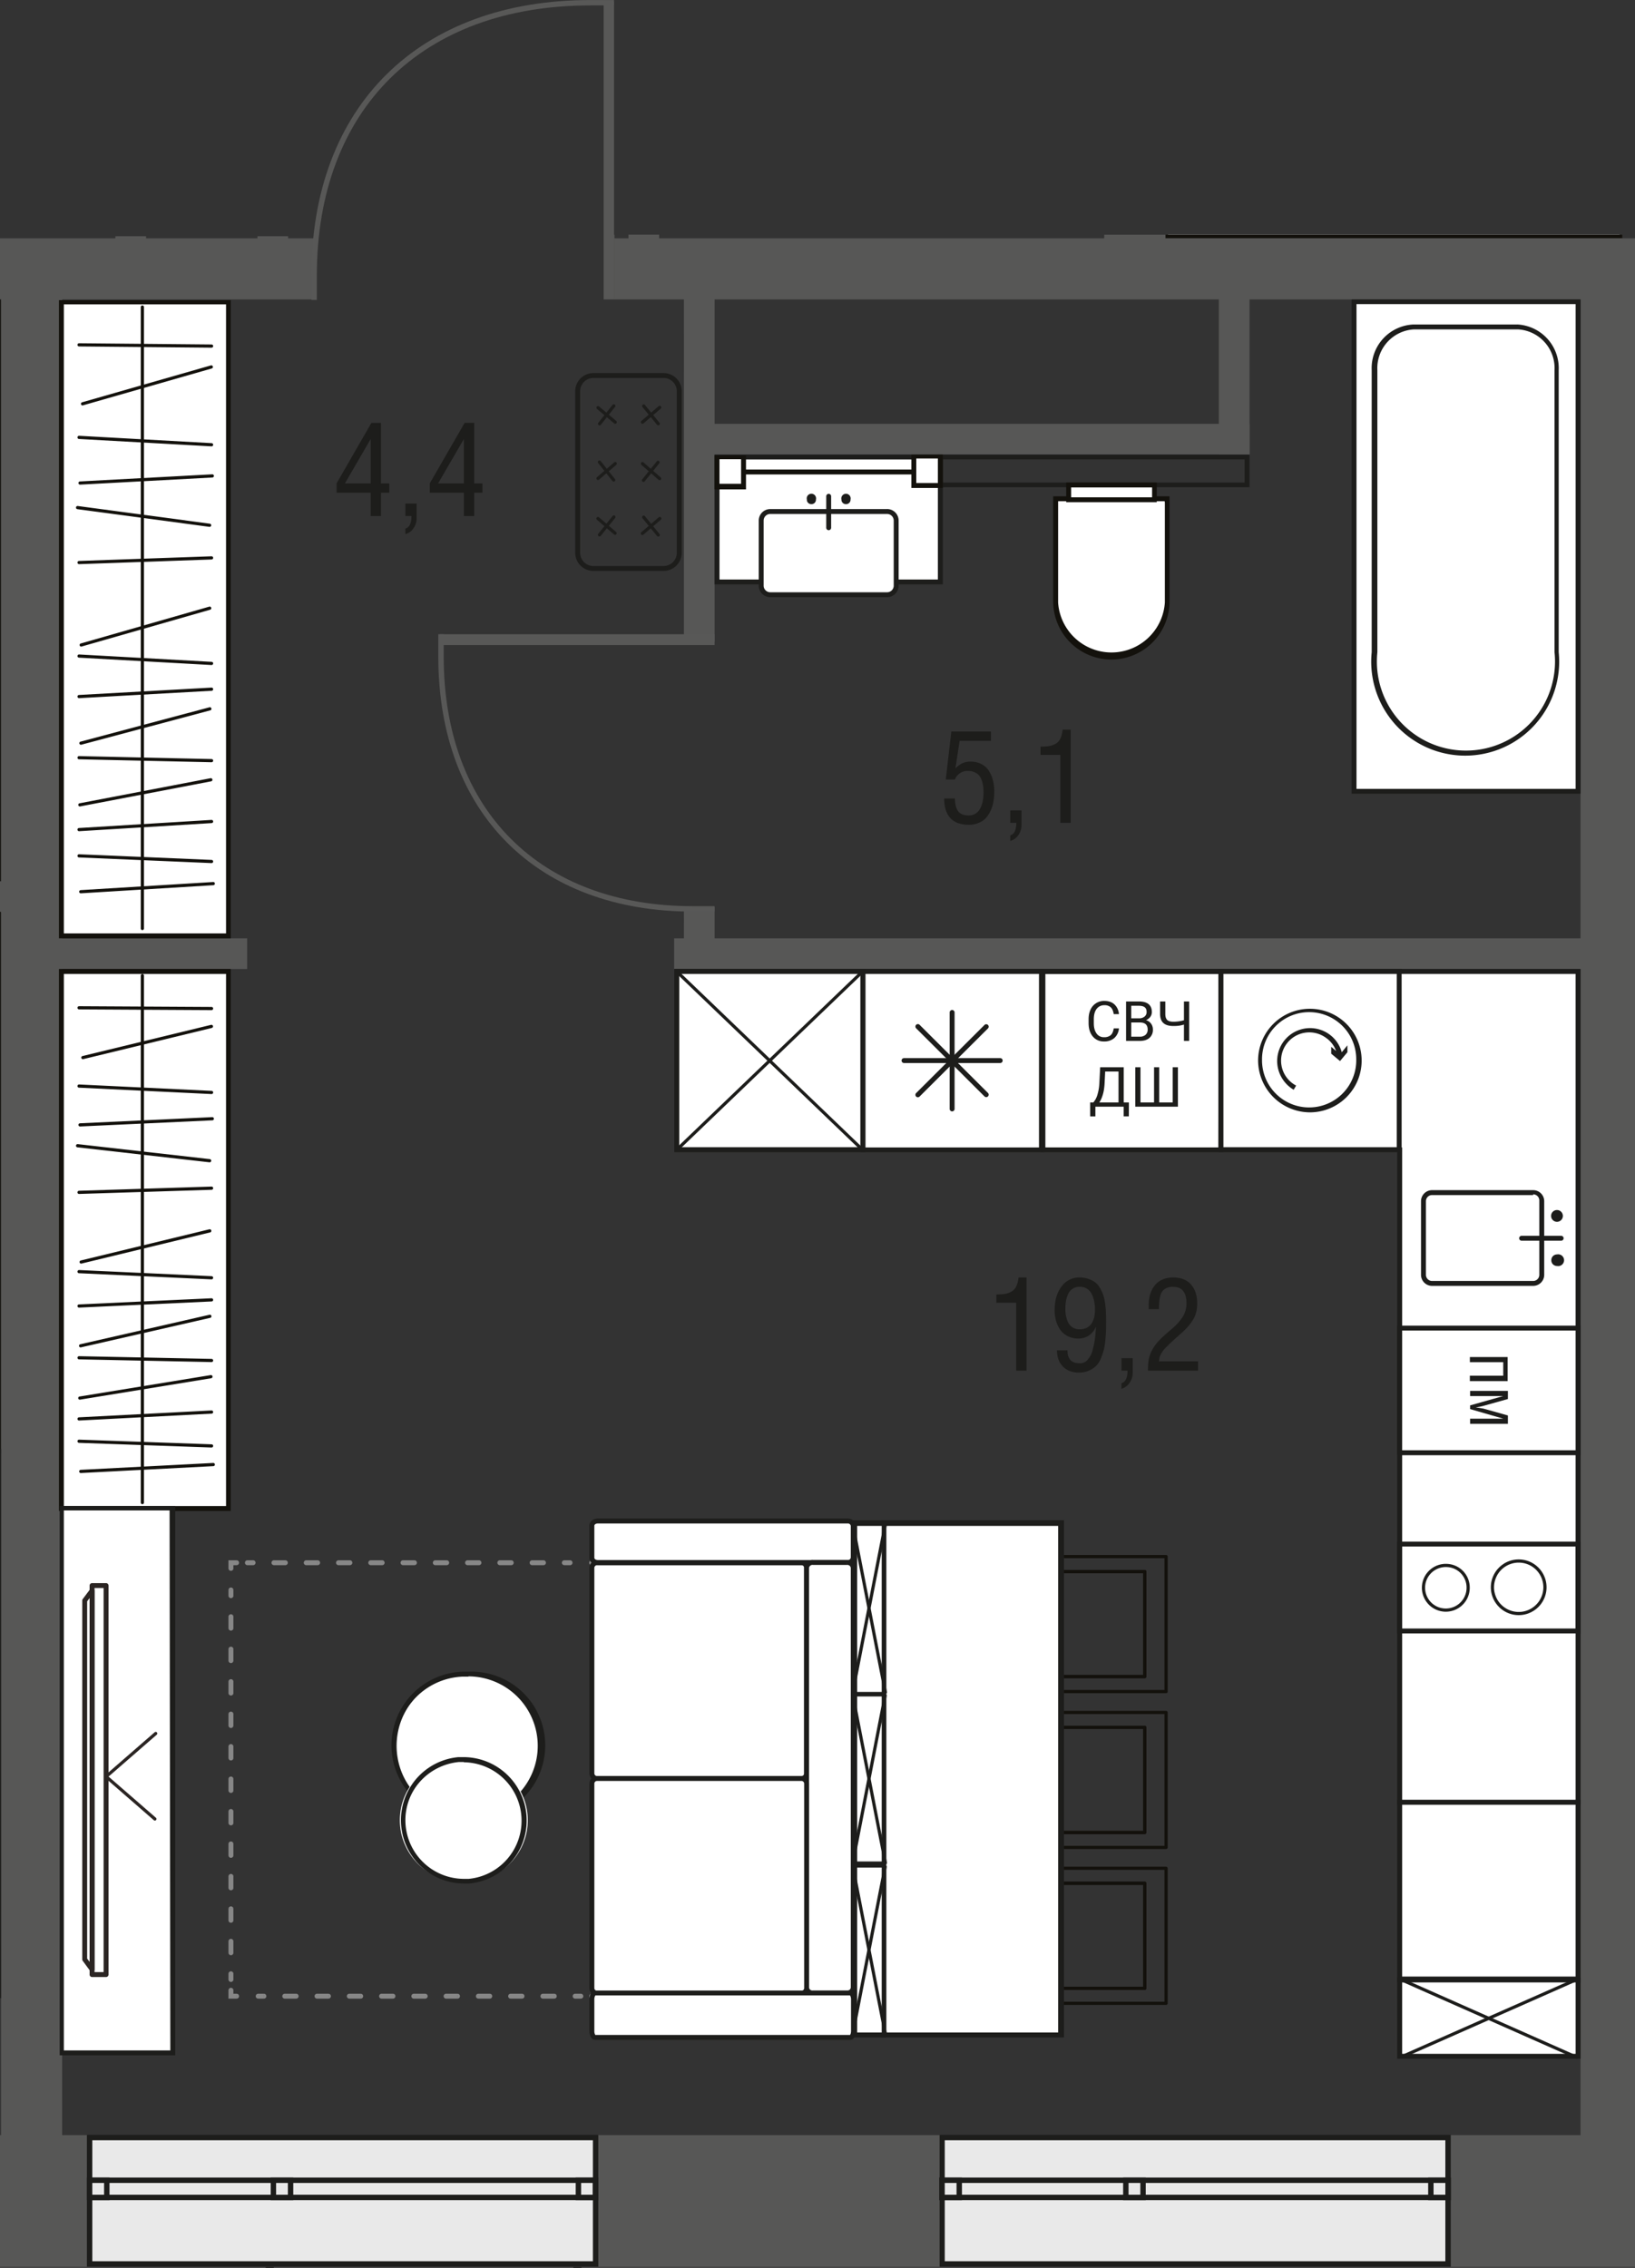 <svg version="1.1" xmlns="http://www.w3.org/2000/svg" xmlns:xlink="http://www.w3.org/1999/xlink" viewBox="200.078 93.53 66.597 92.354"><rect x="200.078" y="93.53" width="66.597" height="92.354" fill="#333333" stroke="none"/><path fill="none" d="M225.088 103.085V93.53h-12.51v9.62h-12.5v82.734h66.597v-82.798z"></path><path fill="none" d="M237.57 104.531v-.05h-8.948v-.108H201.41v78.964h49.01v.002h15.357v-78.808z"></path><clipPath id="a"><path fill="none" d="M225.088 103.085V93.53h-12.51v9.62h-12.5v82.734h66.597v-82.798z"></path></clipPath><g clip-path="url(#a)"><path fill="#1D1D1B" d="M211.23 192.199v-8.906h-.33v8.906h.33zm12.368-.165h-12.534v.33h12.534v-.33zm-.165-8.74v8.905h.33v-8.906h-.33zm-12.369.164h12.534v-.33h-12.534v.33zm0 8.74h-.165v.166h.165v-.165zm12.534 0v.166h.165v-.165h-.165zm0-8.905h.165v-.165h-.165v.165zm-12.534 0v-.165h-.165v.165h.165z"></path><path fill="#575756" d="M6.642 180.475h300.172v5.367H6.642z"></path><path fill="#575756" d="M200.12 104.395h2.489v78.768h-2.489zm64.336 0h2.489v78.768h-2.489z"></path><path fill="#575756" d="M227.536 131.74h38.16v1.25h-38.16zm-26.876 0h9.485v1.25h-9.485zm-9.335-2.318h10.454v1.249h-10.454zm.579-26.187h20.97v2.489h-20.97zm33.193 0h41.838v2.489h-41.838z"></path><path fill="#575756" d="M245.056 92.94h2.49v11.445h-2.49zm-34.491 4.908h1.249v7.057h-1.25zm-5.787 0h1.249v7.057h-1.25z"></path><path fill="#575756" d="M192.494 97.848h19.31v1.25h-19.31zm72.672 16.792h3.018v1.249h-3.018zm-37.23 15.841h1.249v2.049h-1.25zm21.788-25.277h1.25v6.837h-1.25zm-24.047-7.525h1.249v6.836h-1.25zm2.259 6.296h1.249v15.682h-1.25z"></path><path fill="#575756" d="M228.565 110.791h22.408v1.25h-22.408zm-2.888-13.112h21.009v1.249h-21.01z"></path><path fill="#585857" d="M212.764 104.745v1h.22v-1h-.22zm11.364-11.214c-3.486 0-6.33 1.077-8.302 3.024-1.973 1.947-3.062 4.753-3.062 8.19h.22c0-3.39 1.073-6.135 2.996-8.034 1.924-1.898 4.707-2.96 8.148-2.96v-.22zm1 0h-1v.22h1v-.22z"></path><path fill="#585857" d="M224.667 93.6h.44v12.124h-.44zm3.628 37.051h.89v-.22h-.89v.22zm-10.364-10.384c0 3.186 1.007 5.785 2.813 7.587 1.806 1.802 4.4 2.797 7.551 2.797v-.22c-3.105 0-5.638-.979-7.396-2.732-1.757-1.754-2.748-4.293-2.748-7.432h-.22zm0-.91v.91h.22v-.91h-.22z"></path><path fill="#585857" d="M217.99 119.357h11.195v.44H217.99z"></path><path fill="#E9E9E9" d="M203.728 180.585h20.6v5.147h-20.6z"></path><path fill="#1D1D1B" d="M224.447 180.465h-20.829v5.367h20.83v-5.367zm-.22 5.147h-20.389v-4.927h20.39v4.927z"></path><path fill="#E9E9E9" d="M203.718 182.354h20.61v.7h-20.61z"></path><path fill="#1D1D1B" d="M203.618 183.124h20.82v-.92h-20.82v.92zm.22-.7h20.38v.48h-20.38v-.48z"></path><path fill="#E9E9E9" d="M223.628 182.354h.7v.7h-.7z"></path><path fill="#1D1D1B" d="M223.528 183.124h.92v-.92h-.92v.92zm.22-.7h.47v.48h-.47v-.48z"></path><path fill="#E9E9E9" d="M203.728 182.354h.7v.7h-.7z"></path><path fill="#1D1D1B" d="M203.618 183.124h.92v-.92h-.92v.92zm.22-.7h.48v.48h-.48v-.48z"></path><path fill="#E9E9E9" d="M211.214 182.354h.7v.7h-.7z"></path><path fill="#1D1D1B" d="M211.104 183.124h.92v-.92h-.92v.92zm.22-.7h.48v.48h-.48v-.48z"></path><path fill="#E9E9E9" d="M238.45 180.585h20.599v5.147h-20.6z"></path><path fill="#1D1D1B" d="M259.17 180.465h-20.82v5.367h20.82v-5.367zm-.22 5.147h-20.39v-4.927h20.39v4.927z"></path><path fill="#E9E9E9" d="M238.45 182.354h20.609v.7h-20.61z"></path><path fill="#1D1D1B" d="M238.34 183.124h20.83v-.92h-20.83v.92zm.22-.7h20.39v.48h-20.39v-.48z"></path><path fill="#E9E9E9" d="M258.35 182.354h.7v.7h-.7z"></path><path fill="#1D1D1B" d="M258.25 183.124h.92v-.92h-.92v.92zm.22-.7h.48v.48h-.48v-.48z"></path><path fill="#E9E9E9" d="M238.45 182.354h.7v.7h-.7z"></path><path fill="#1D1D1B" d="M238.34 183.124h.92v-.92h-.92v.92zm.22-.7h.48v.48h-.48v-.48z"></path><path fill="#E9E9E9" d="M245.936 182.354h.7v.7h-.7z"></path><path fill="#1D1D1B" d="M245.826 183.124h.92v-.92h-.92v.92zm.22-.7h.48v.48h-.48v-.48z"></path><path fill="#FFF" d="M227.635 133.09v7.266h29.455v26.576h7.266V133.09z"></path><path fill="#1D1D1B" d="M227.546 132.99v7.456h29.444v26.586h7.466V132.99h-36.91zm.2.2h36.51v33.642h-7.066v-26.576h-29.445v-7.066z"></path><path fill="#13110C" d="M193.114 129.412h6.996v-23.688h-6.996v23.688zm.2-23.498h6.606v23.298h-6.606v-23.298zm-.2 46.816h6.996v-22.07h-6.996v22.07zm.2-21.87h6.606v21.67h-6.606v-21.67z"></path><path fill="#1D1D1B" d="M200.12 152.53h-4.707v22.367h4.707V152.53zm-.2 22.168h-4.308v-21.989h4.308v21.989z"></path><path fill="#FFF" d="M249.794 133.09h7.266v7.256h-7.266z"></path><path fill="#1D1D1B" d="M249.704 140.446h7.466v-7.456h-7.466v7.456zm.2-7.256h7.066v7.056h-7.066v-7.056z"></path><path fill="#1D1D1B" d="M255.32 136.718a1.919 1.919 0 1 0-3.837-.02 1.919 1.919 0 0 0 3.838.02m-3.998 0a2.109 2.109 0 1 1 2.109 2.109 2.12 2.12 0 0 1-2.109-2.11z"></path><path fill="#1D1D1B" d="M252.872 137.737a1.15 1.15 0 1 1 1.216-1.945c.19.132.334.32.413.536l-.2-.17v.28l.36.3.3-.36v-.28l-.23.28a1.34 1.34 0 1 0-2.449 1.033c.118.205.287.376.49.496l.1-.17z"></path><path fill="#FFF" d="M202.599 105.824h6.806v25.816h-6.806z"></path><path fill="#13110C" d="M202.479 131.74h6.996v-25.986h-6.996v25.986zm.2-25.816h6.606v25.616h-6.606v-25.616z"></path><path fill="#13110C" d="M205.942 131.34v-25.306h-.13v25.306h.13zm0-25.306a.065.065 0 0 0-.13 0h.13zm-.13 25.306a.065.065 0 0 0 .13 0h-.13z"></path><path fill="#13110C" d="m208.698 128.547-5.397-.23-.005.13 5.397.23.005-.13zm-5.397-.23a.065.065 0 1 0-.005.13l.005-.13zm5.392.36a.065.065 0 0 0 .005-.13l-.005.13zm-.001-1.759-5.398.33.008.13 5.397-.33-.007-.13zm-5.398.33a.065.065 0 1 0 .008.13l-.008-.13zm5.405-.2a.065.065 0 0 0-.007-.13l.007.13zm-.046-1.828-5.327 1.02.024.127 5.328-1.02-.025-.127zm-5.327 1.02a.065.065 0 1 0 .024.127l-.024-.128zm5.352-.892a.065.065 0 1 0-.025-.128l.025.128zm.019-.908-5.397-.12-.003.13 5.397.12.003-.13zm-5.397-.12a.065.065 0 0 0-.003.13l.003-.13zm5.394.25a.065.065 0 0 0 .003-.13l-.003.13zm-.085-2.238-5.257 1.4.033.125 5.257-1.4-.033-.125zm-5.257 1.4a.065.065 0 0 0 .033.125l-.033-.125zm5.29-1.274a.065.065 0 0 0-.033-.126l.033.126zm.05-.928-5.397.3.007.13 5.397-.3-.007-.13zm-5.397.3a.065.065 0 0 0 .007.13l-.007-.13zm5.404-.17a.065.065 0 0 0-.007-.13l.007.13zm.001-1.179-5.398-.3-.007.13 5.397.3.007-.13zm-5.398-.3a.065.065 0 0 0-.007.13l.007-.13zm5.39.43a.065.065 0 1 0 .007-.13l-.007.13zm-.094-2.376-5.238 1.5.036.124 5.237-1.499-.035-.125zm-5.238 1.5a.065.065 0 0 0 .036.124l-.036-.125zm5.273-1.375a.065.065 0 1 0-.035-.125l.035.125zm-.009-3.505-5.377-.72-.017.13 5.377.719.017-.129zm-5.377-.72a.065.065 0 1 0-.017.13l.017-.13zm5.36.849a.065.065 0 1 0 .017-.129l-.017.129zm.086 1.199-5.397.19.005.13 5.397-.19-.005-.13zm-5.397.19a.065.065 0 1 0 .005.13l-.005-.13zm5.402-.06a.065.065 0 0 0-.005-.13l.005.13zm.063 13.134-5.397.33.008.13 5.397-.33-.008-.13zm-5.397.33a.065.065 0 1 0 .008.13l-.008-.13zm5.405-.2a.065.065 0 1 0-.008-.13l.008.13zm-.047-16.732-5.387.29.007.13 5.387-.29-.007-.13zm-5.387.29a.065.065 0 0 0 .007.13l-.007-.13zm5.394-.16a.065.065 0 1 0-.007-.13l.007.13zm-.029-1.399-5.398-.3-.007.13 5.397.3.007-.13zm-5.398-.3a.065.065 0 1 0-.007.13l.007-.13zm5.39.43a.065.065 0 1 0 .007-.13l-.007.13zm-.025-3.296-5.237 1.5.036.124 5.237-1.499-.036-.125zm-5.237 1.5a.065.065 0 1 0 .036.124l-.036-.125zm5.273-1.375a.065.065 0 1 0-.036-.125l.036.125zm-.007-.977-5.397-.05-.001.13 5.397.05.001-.13zm-5.397-.05a.065.065 0 0 0-.001.13v-.13zm5.396.18a.065.065 0 1 0 .001-.13l-.001.13z"></path><path fill="#FFF" d="M202.599 133.09h6.806v21.868h-6.806z"></path><path fill="#13110C" d="M202.479 155.058h6.996V132.99h-6.996v22.068zm.2-21.868h6.606v21.668h-6.606V133.19z"></path><path fill="#13110C" d="M205.942 154.718V133.26h-.13v21.458h.13zm0-21.458a.065.065 0 1 0-.13 0h.13zm-.13 21.458a.065.065 0 0 0 .13 0h-.13z"></path><path fill="#13110C" d="m208.698 152.345-5.397-.19-.005.13 5.397.19.005-.13zm-5.397-.19a.065.065 0 1 0-.005.13l.005-.13zm5.392.32a.065.065 0 1 0 .005-.13l-.005.13zm-.001-1.509-5.397.28.007.13 5.397-.28-.007-.13zm-5.397.28a.065.065 0 1 0 .007.13l-.007-.13zm5.404-.15a.065.065 0 0 0-.007-.13l.007.13zm-.044-1.569-5.327.87.02.127 5.328-.869-.021-.128zm-5.327.87a.065.065 0 1 0 .02.127l-.02-.128zm5.348-.742a.065.065 0 1 0-.021-.128l.02.128zm.021-.789-5.397-.11-.003.13 5.397.11.003-.13zm-5.397-.11a.065.065 0 1 0-.003.13l.003-.13zm5.394.24a.065.065 0 1 0 .003-.13l-.003.13zm-.083-1.927-5.257 1.2.029.126 5.257-1.2-.029-.126zm-5.257 1.2a.065.065 0 1 0 .029.126l-.03-.127zm5.286-1.073a.065.065 0 0 0-.029-.127l.029.127zm.052-.798-5.397.25.006.13 5.397-.25-.006-.13zm-5.397.25a.065.065 0 0 0 .006.13l-.006-.13zm5.403-.12a.065.065 0 0 0-.006-.13l.006.13zm0-1.03-5.397-.25-.006.13 5.397.25.006-.13zm-5.397-.25a.065.065 0 0 0-.006.13l.006-.13zm5.391.38a.065.065 0 1 0 .006-.13l-.006.13zm-.092-2.038-5.237 1.27.03.126 5.238-1.269-.03-.126zm-5.237 1.27a.065.065 0 0 0 .03.126l-.03-.126zm5.268-1.143a.065.065 0 1 0-.03-.126l.03.126zm-.008-2.986-5.377-.61-.015.13 5.377.61.015-.13zm-5.377-.61a.065.065 0 1 0-.015.13l.015-.13zm5.362.74a.065.065 0 1 0 .015-.13l-.015.13zm.085.989-5.397.17.004.13 5.398-.17-.005-.13zm-5.397.17a.065.065 0 0 0 .004.13l-.004-.13zm5.402-.04a.065.065 0 1 0-.005-.13l.005.13zm.064 11.124-5.397.28.007.13 5.397-.28-.007-.13zm-5.397.28a.065.065 0 0 0 .007.13l-.007-.13zm5.404-.15a.065.065 0 0 0-.007-.13l.007.13zm-.047-14.212-5.387.25.006.13 5.387-.25-.006-.13zm-5.387.25a.065.065 0 1 0 .006.13l-.006-.13zm5.393-.12a.065.065 0 0 0-.006-.13l.006.13zm-.029-1.2-5.398-.26-.006.13 5.397.26.007-.13zm-5.398-.26a.065.065 0 1 0-.006.13l.006-.13zm5.391.39a.065.065 0 0 0 .007-.13l-.007.13zm-.022-2.817-5.237 1.27.03.126 5.238-1.27-.031-.126zm-5.237 1.27a.065.065 0 0 0 .03.126l-.03-.126zm5.268-1.144a.065.065 0 1 0-.031-.126l.03.126zm-.005-.857-5.397-.03-.001.13 5.397.03v-.13zm-5.397-.03a.065.065 0 1 0-.001.13v-.13zm5.396.16a.065.065 0 0 0 0-.13v.13z"></path><path fill="#FFF" d="M257.09 166.932h7.266v7.236h-7.266z"></path><path fill="#1D1D1B" d="M256.99 174.258h7.466v-7.436h-7.466v7.436zm.2-7.236h7.066v6.996h-7.066v-6.996z"></path><path fill="#FFF" d="M235.231 133.09h7.267v7.266h-7.267z"></path><path fill="#1D1D1B" d="M235.131 140.446h7.467v-7.456h-7.467v7.456zm.2-7.256h7.067v7.066h-7.067v-7.066z"></path><path fill="#1D1D1B" d="M236.9 136.818h3.918v-.2h-3.917v.2zm3.918 0a.1.1 0 0 0 0-.2v.2zm-3.917-.2a.1.1 0 1 0 0 .2v-.2z"></path><path fill="#1D1D1B" d="M238.76 134.759v3.928h.2v-3.928h-.2zm0 3.928a.1.1 0 0 0 .2 0h-.2zm.2-3.928a.1.1 0 1 0-.2 0h.2z"></path><path fill="#1D1D1B" d="m237.54 138.178 2.78-2.769-.142-.141-2.778 2.768.14.142zm2.78-2.769a.1.1 0 0 0-.142-.141l.141.141zm-2.92 2.627a.1.1 0 1 0 .14.142l-.14-.142z"></path><path fill="#1D1D1B" d="m237.4 135.41 2.778 2.768.141-.142-2.778-2.768-.141.141zm2.778 2.768a.1.1 0 1 0 .141-.142l-.14.142zm-2.637-2.91a.1.1 0 1 0-.141.141l.14-.141z"></path><path fill="#FFF" d="M257.09 147.612h7.266v5.077h-7.266z"></path><path fill="#1D1D1B" d="M256.99 152.789h7.466v-5.277h-7.466v5.277zm.2-5.077h7.066v4.877h-7.066v-4.877z"></path><path fill="#1D1D1B" d="M259.949 148.791v.21h1.359v.55h-1.36v.22h1.54v-.98zm1.549 1.709-1 .28a2.138 2.138 0 0 1-.31.06l.31.05 1 .28v.34h-1.54v-.21h1.35l-1.35-.39v-.15l1.35-.38h-1.35v-.21h1.54v.33zm1.029-8.505h-4.118a.45.45 0 0 0-.45.45v2.998a.45.45 0 0 0 .45.45h4.118a.45.45 0 0 0 .45-.45v-2.998a.45.45 0 0 0-.45-.45zm0 .17a.25.25 0 0 1 .25.25v3.028a.25.25 0 0 1-.25.25h-4.118a.25.25 0 0 1-.25-.25v-2.998a.25.25 0 0 1 .25-.25h4.118v-.03zm.97 1.119a.24.24 0 1 1 0-.48.24.24 0 0 1 0 .48zm0 1.799a.23.23 0 0 1-.23-.24.23.23 0 0 1 .23-.23.24.24 0 1 1 0 .47"></path><path fill="#1D1D1B" d="M263.667 143.854h-1.61v.2h1.61v-.2zm-1.61 0a.1.1 0 1 0 0 .2v-.2zm1.61.2a.1.1 0 0 0 0-.2v.2z"></path><path fill="#FFF" d="M202.599 154.968h4.517v22.158H202.6z"></path><path fill="#1D1D1B" d="M207.216 154.858h-4.707v22.368h4.707v-22.368zm-.2 22.168h-4.337v-21.988h4.307l.03 21.988z"></path><path fill="#2B2523" d="m203.748 158.246-.3.4.16.12.3-.4-.16-.12zm.18 15.482v-15.422h-.2v15.422h.2zm-.48-.35.3.41.16-.119-.3-.41-.16.119zm-.02-14.672v14.613h.2v-14.613h-.2zm.4-.4h.1a.1.1 0 0 0-.18-.06l.08.06zm0 15.422-.08.06a.1.1 0 0 0 .18-.06h-.1zm-.3-.41h-.1a.1.1 0 0 0 .02.06l.08-.06zm0-14.612-.08-.06a.1.1 0 0 0-.02.06h.1z"></path><path fill="#2B2523" d="M203.928 173.938v-15.841h-.2v15.841h.2zm.47-.1h-.57v.2h.57v-.2zm-.1-15.741v15.841h.2v-15.841h-.2zm-.47.1h.57v-.2h-.57v.2zm0 15.741h-.1a.1.1 0 0 0 .1.1v-.1zm.57 0v.1a.1.1 0 0 0 .1-.1h-.1zm0-15.841h.1a.1.1 0 0 0-.1-.1v.1zm-.57 0v-.1a.1.1 0 0 0-.1.1h.1z"></path><path fill="#2B2523" d="m204.365 165.931 1.979 1.72.085-.099-1.979-1.719-.085.098zm1.979 1.72a.065.065 0 1 0 .085-.099l-.085.098zm-1.894-1.818a.065.065 0 0 0-.085.098l.085-.098z"></path><path fill="#2B2523" d="m206.374 164.074-1.99 1.73.086.097 1.99-1.729-.086-.098zm-1.99 1.73a.065.065 0 0 0 .086.097l-.085-.098zm2.075-1.632a.065.065 0 1 0-.085-.098l.085.098z"></path><path fill="#1D1D1B" d="M250.973 112.04H238.28v1.33h12.693v-1.33zm-.2 1.14H238.48v-.94h12.293v.94z"></path><path fill="#FFF" d="M245.356 120.336a2.269 2.269 0 0 1-2.269-2.268v-4.178h4.568v4.048a2.309 2.309 0 0 1-2.269 2.398"></path><path fill="#13110C" d="M247.715 113.74h-4.738v4.278a2.369 2.369 0 1 0 4.738 0v-4.278zm-.19.25v4.078a2.179 2.179 0 0 1-4.348 0v-4.128h4.338l.01.05z"></path><path fill="#FFF" d="M243.607 113.28h3.488v.6h-3.488z"></path><path fill="#13110C" d="M247.195 113.18h-3.688v.8h3.688v-.8zm-.19.6h-3.298v-.4h3.298v.4z"></path><path fill="#FFF" d="M229.285 112.14h9.085v5.088h-9.085z"></path><path fill="#1D1D1B" d="M238.48 112.04h-9.295v5.288h9.295v-5.287zm-.2 5.088h-8.895v-4.887h8.895v4.887z"></path><path fill="#FFF" d="M237.29 112.14h1.08v1.16h-1.08z"></path><path fill="#13110C" d="M238.48 112.04h-1.28v1.36h1.28v-1.36zm-.2 1.16h-.88v-1h.88v1z"></path><path fill="#FFF" d="M229.285 112.17h1.08v1.16h-1.08z"></path><path fill="#13110C" d="M230.464 112.07h-1.28v1.39h1.28v-1.39zm-.2 1.16h-.88v-1h.88v1z"></path><path fill="#FFF" d="M236.21 114.34h-4.757a.37.37 0 0 0-.37.37v2.648c0 .204.166.37.37.37h4.758a.37.37 0 0 0 .37-.37v-2.649a.37.37 0 0 0-.37-.37z"></path><path fill="#1D1D1B" d="M236.211 114.26h-4.758a.47.47 0 0 0-.47.47v2.658a.47.47 0 0 0 .47.46h4.758a.47.47 0 0 0 .47-.46v-2.659a.47.47 0 0 0-.47-.47m0 .2a.27.27 0 0 1 .27.27v2.66a.27.27 0 0 1-.27.259h-4.758a.27.27 0 0 1-.27-.26v-2.659a.27.27 0 0 1 .27-.27h4.758zm-1.859-.589a.18.18 0 0 0 .19.19.18.18 0 0 0 .18-.19.19.19 0 1 0-.37 0m-1.409 0a.18.18 0 0 0 .19.19.18.18 0 0 0 .18-.19.19.19 0 0 0-.268-.215.19.19 0 0 0-.102.215z"></path><path fill="#1D1D1B" d="M233.732 113.74v1.28h.2v-1.28h-.2zm0 1.28a.1.1 0 0 0 .2 0h-.2zm.2-1.28a.1.1 0 1 0-.2 0h.2z"></path><path fill="#13110C" d="M237.19 112.65h-6.756v.2h6.756v-.2zm-6.756 0a.1.1 0 0 0 0 .2v-.2zm6.756.2a.1.1 0 1 0 0-.2v.2z"></path><path fill="#1D1D1B" d="m226.904 110.072-.7.6.085.099.7-.6-.085-.099zm-.7.6a.065.065 0 1 0 .085.099l-.085-.099zm.784-.501a.065.065 0 1 0-.084-.099l.084.099z"></path><path fill="#1D1D1B" d="m226.936 110.74-.59-.72-.1.083.59.72.1-.083zm-.59-.72a.065.065 0 0 0-.1.083l.1-.082zm.49.802a.065.065 0 1 0 .1-.082l-.1.082zm-1.81-.801-.58.73.102.08.58-.729-.102-.08zm-.58.73a.065.065 0 0 0 .102.08l-.102-.08zm.682-.649a.065.065 0 1 0-.102-.08l.102.08z"></path><path fill="#1D1D1B" d="m225.179 110.672-.7-.59-.084.1.7.59.084-.1zm-.7-.59a.065.065 0 1 0-.084.1l.084-.1zm.616.69a.065.065 0 1 0 .084-.1l-.084.1zm1.809 3.828-.7.6.085.098.7-.6-.085-.098zm-.7.6a.065.065 0 1 0 .085.098l-.085-.098zm.784-.502a.065.065 0 1 0-.084-.098l.084.098z"></path><path fill="#1D1D1B" d="m226.936 115.268-.59-.72-.1.083.59.72.1-.083zm-.59-.72a.065.065 0 0 0-.1.083l.1-.083zm.49.802a.065.065 0 1 0 .1-.082l-.1.082zm-1.81-.801-.58.72.102.081.58-.72-.102-.081zm-.58.72a.065.065 0 0 0 .102.081l-.101-.082zm.681-.639a.065.065 0 1 0-.1-.081l.1.081z"></path><path fill="#1D1D1B" d="m225.18 115.2-.7-.6-.085.098.7.6.084-.098zm-.7-.6a.065.065 0 1 0-.085.098l.085-.098zm.615.698a.065.065 0 0 0 .084-.098l-.084.098zm1.894-2.327-.7-.61-.085.099.7.61.085-.099zm-.7-.61a.065.065 0 0 0-.085.099l.085-.098zm.614.708a.065.065 0 0 0 .086-.098l-.086.098z"></path><path fill="#1D1D1B" d="m226.836 112.31-.59.73.1.08.59-.729-.1-.081zm-.59.73a.065.065 0 1 0 .1.08l-.1-.08zm.69-.649a.065.065 0 0 0-.1-.081l.1.081zm-1.808.649-.58-.73-.102.08.58.73.102-.08zm-.58-.73a.065.065 0 1 0-.102.08l.102-.08zm.478.81a.065.065 0 0 0 .102-.08l-.102.08z"></path><path fill="#1D1D1B" d="m225.095 112.361-.7.6.085.099.7-.6-.085-.099zm-.7.6a.065.065 0 1 0 .085.099l-.085-.1zm.784-.501a.065.065 0 1 0-.084-.099l.084.099zm-1.471-2.998a.54.54 0 0 1 .54-.54v-.2a.74.74 0 0 0-.74.74h.2zm0 6.577v-6.577h-.2v6.577h.2zm.54.54a.54.54 0 0 1-.54-.54h-.2c0 .408.33.74.74.74v-.2zm2.858 0h-2.859v.2h2.859v-.2zm.54-.54a.54.54 0 0 1-.54.54v.2a.74.74 0 0 0 .74-.74h-.2zm0-6.577v6.577h.2v-6.577h-.2zm-.54-.54a.54.54 0 0 1 .54.54h.2a.74.74 0 0 0-.74-.74v.2zm-2.859 0h2.859v-.2h-2.859v.2zm25.657 24.068h-7.456v7.456h7.456v-7.456zm-.2 7.266h-7.046v-7.067h7.056l-.01 7.067z"></path><path fill="#1D1D1B" d="M246.532 136.99v1.433h.553v-1.433h.21v1.433h.55v-1.433h.212v1.606h-1.737v-1.606h.212zm-1.677 1.433h.783v-1.258h-.544l-.023.472c-.01.184-.034.342-.074.472-.039.13-.086.235-.142.314zm1.203.567h-.21v-.394h-1.153v.395h-.212l-.001-.568h.131a.84.84 0 0 0 .165-.313c.04-.132.067-.276.077-.433l.035-.687h.96v1.433h.21l-.002.567zm2.458-4.678v1.606h-.213v-.665a1.56 1.56 0 0 1-.211.046 1.722 1.722 0 0 1-.216.012c-.183 0-.32-.04-.408-.119-.09-.08-.135-.201-.137-.365v-.515h.213v.51c0 .111.026.192.076.241.05.05.136.074.256.074.14 0 .282-.02.427-.06v-.765h.213zm-2.36.685h.32a.334.334 0 0 0 .222-.07.232.232 0 0 0 .084-.188c0-.088-.026-.152-.078-.192-.051-.04-.13-.06-.234-.06h-.314v.51zm0 .17v.578h.35a.336.336 0 0 0 .233-.076.27.27 0 0 0 .086-.212c0-.194-.105-.29-.316-.29h-.353zm-.211.75v-1.605h.525c.174 0 .305.036.392.108.088.072.133.179.133.32a.329.329 0 0 1-.064.2.417.417 0 0 1-.175.133c.087.024.155.07.205.139a.394.394 0 0 1 .077.243.43.43 0 0 1-.14.34c-.094.082-.226.123-.396.123h-.557zm-.29-.509a.592.592 0 0 1-.19.394.616.616 0 0 1-.42.138.568.568 0 0 1-.456-.204c-.114-.136-.17-.318-.17-.546v-.154c0-.15.026-.281.079-.394a.597.597 0 0 1 .566-.352c.171 0 .308.048.41.143a.596.596 0 0 1 .18.395h-.212c-.019-.128-.059-.22-.12-.278a.36.36 0 0 0-.258-.086.38.38 0 0 0-.318.15c-.077.1-.115.242-.115.427v.156c0 .174.036.312.11.415a.353.353 0 0 0 .305.155.408.408 0 0 0 .27-.08c.063-.053.105-.146.126-.279h.212z"></path><path fill="#FFF" d="M257.09 174.168h7.266v3.108h-7.266z"></path><path fill="#1D1D1B" d="M256.99 177.366h7.466v-3.308h-7.466v3.308zm.2-3.108h7.067v2.908h-7.067v-2.908z"></path><path fill="#1D1D1B" d="m257.177 177.355 7.126-3.148-.053-.119-7.126 3.149.053.118zm7.126-3.148a.065.065 0 0 0-.053-.119l.053.12zm-7.179 3.03a.065.065 0 0 0 .053.118l-.053-.118z"></path><path fill="#1D1D1B" d="m264.323 177.247-7.156-3.169-.053.12 7.156 3.168.053-.12zm-7.156-3.169a.065.065 0 1 0-.053.12l.053-.12zm7.103 3.288a.065.065 0 0 0 .053-.12l-.053.12z"></path><path fill="#FFF" d="M227.636 133.09h7.586v7.266h-7.586z"></path><path fill="#1D1D1B" d="M227.546 140.446h7.776v-7.456h-7.776v7.456zm.2-7.257h7.376v7.057h-7.376v-7.057z"></path><path fill="#1D1D1B" d="m227.76 140.333 7.427-7.127-.09-.093-7.426 7.126.09.094zm7.427-7.127a.065.065 0 0 0-.09-.093l.09.093zm-7.516 7.033a.065.065 0 0 0 .09.094l-.09-.094z"></path><path fill="#1D1D1B" d="m235.197 140.25-7.447-7.147-.09.094 7.447 7.146.09-.094zm-7.447-7.147a.065.065 0 1 0-.09.094l.09-.094zm7.357 7.24a.065.065 0 0 0 .09-.094l-.09.094z"></path><path fill="#FFF" d="M255.221 105.824h9.126v19.94h-9.126z"></path><path fill="#1D1D1B" d="M255.131 125.854h9.326v-20.13h-9.326v20.13zm.2-19.94h8.926v19.74h-8.926v-19.74z"></path><path fill="#FFF" d="M259.789 124.165a3.918 3.918 0 0 1-3.708-4.088v-11.474a1.69 1.69 0 0 1 1.6-1.76h4.227a1.679 1.679 0 0 1 1.59 1.76v11.474a3.908 3.908 0 0 1-3.709 4.088"></path><path fill="#1D1D1B" d="M261.908 106.744h-4.258a1.779 1.779 0 0 0-1.7 1.859v11.484a3.828 3.828 0 1 0 7.617 0v-11.484a1.78 1.78 0 0 0-1.69-1.86m.03.2a1.58 1.58 0 0 1 1.49 1.66v11.484a3.628 3.628 0 1 1-7.216 0v-11.484a1.58 1.58 0 0 1 1.5-1.66h4.227z"></path><path fill="#FFF" d="M247.655 95.97h18.39v7.166h-18.39z"></path><path fill="#13110C" d="M247.555 103.226h18.6V95.86h-18.6v7.366zm.2-7.167h18.2v6.997h-18.2v-6.997z"></path><path fill="#13110C" d="M247.605 99.612h18.54v.13h-18.54z"></path><path fill="#13110C" d="m263.852 96.717-.17 5.677.13.004.17-5.677-.13-.004zm-.17 5.677a.065.065 0 1 0 .13.004l-.13-.004zm.3-5.673a.065.065 0 0 0-.13-.004l.13.004zm-1.3.001.24 5.677.13-.006-.24-5.677-.13.006zm.24 5.677a.065.065 0 1 0 .13-.006l-.13.006zm-.11-5.683a.065.065 0 0 0-.13.006l.13-.006zm-1.339.051.73 5.597.129-.016-.73-5.597-.129.016zm.73 5.597a.065.065 0 0 0 .129-.016l-.129.016zm-.6-5.613a.065.065 0 1 0-.13.016l.13-.016zm-.69-.033-.09 5.677.13.002.09-5.677-.13-.002zm-.09 5.677a.065.065 0 0 0 .13.002l-.13-.002zm.22-5.675a.065.065 0 1 0-.13-.002l.13.002zm-1.638.08 1 5.538.127-.023-1-5.537-.127.023zm1 5.538a.065.065 0 0 0 .127-.023l-.127.023zm-.872-5.56a.065.065 0 1 0-.128.023l.128-.023zm-.699-.057.21 5.677.13-.004-.21-5.677-.13.004zm.21 5.677a.065.065 0 1 0 .13-.004l-.13.004zm-.08-5.681a.065.065 0 0 0-.13.004l.13-.004zm-.879-.001-.22 5.677.13.005.22-5.677-.13-.005zm-.22 5.677a.065.065 0 1 0 .13.005l-.13-.005zm.35-5.672a.065.065 0 1 0-.13-.005l.13.005zm-1.738.09 1.07 5.517.127-.024-1.07-5.517-.127.024zm1.07 5.517a.065.065 0 1 0 .127-.024l-.128.024zm-.943-5.541a.065.065 0 0 0-.127.024l.127-.024zm-2.547.006-.51 5.657.13.012.51-5.657-.13-.012zm-.51 5.657a.065.065 0 0 0 .13.012l-.13-.012zm.64-5.645a.065.065 0 1 0-.13-.012l.13.012zm.819-.085.14 5.678.13-.004-.14-5.677-.13.004zm.14 5.678a.065.065 0 0 0 .13-.004l-.13.004zm-.01-5.68a.065.065 0 1 0-.13.003l.13-.004zm9.355-.066.23 5.667.13-.005-.23-5.667-.13.005zm.23 5.667a.065.065 0 0 0 .13-.005l-.13.005zm-.1-5.672a.065.065 0 0 0-.13.005l.13-.005zm-11.994.045.21 5.667.13-.005-.21-5.667-.13.005zm.21 5.667a.065.065 0 0 0 .13-.005l-.13.005zm-.08-5.672a.065.065 0 0 0-.13.005l.13-.005zm-1.039.03-.21 5.677.13.004.21-5.677-.13-.004zm-.21 5.677a.065.065 0 0 0 .13.004l-.13-.004zm.34-5.673a.065.065 0 0 0-.13-.004l.13.004zm-2.398.021 1.07 5.507.127-.025-1.069-5.507-.128.025zm1.07 5.507a.065.065 0 0 0 .127-.025l-.127.025zm-.942-5.532a.065.065 0 0 0-.128.025l.128-.025zm-.738.002-.03 5.677h.13l.03-5.677h-.13zm-.03 5.677a.065.065 0 1 0 .13 0h-.13zm.16-5.677a.065.065 0 1 0-.13 0h.13z"></path><path fill="#878787" d="M224.517 174.818v-.24h-.2v.24h.2zm-.34.1h.24v-.2h-.24v.2zm.34-.34a.1.1 0 1 0-.2 0h.2zm-.1.24v.1h.1v-.1h-.1zm-.24-.1a.1.1 0 0 0 0 .2v-.2zm.14-1.253v.234h.2v-.234h-.2zm0-1.322v.467h.2v-.467h-.2zm0-1.321v.466h.2v-.466h-.2zm0-1.322v.466h.2v-.466h-.2zm0-1.322v.467h.2v-.467h-.2zm0-1.322v.467h.2v-.467h-.2zm0-1.322v.467h.2v-.467h-.2zm0-1.321v.466h.2v-.466h-.2zm0-1.322v.466h.2v-.466h-.2zm0-1.322v.467h.2v-.467h-.2zm0-1.322v.467h.2v-.467h-.2zm0-1.322v.467h.2v-.467h-.2zm0-1.088v.233h.2v-.233h-.2zm.2 15.628a.1.1 0 1 0-.2 0h.2zm-.2-.855a.1.1 0 0 0 .2 0h-.2zm.2-.467a.1.1 0 1 0-.2 0h.2zm-.2-.855a.1.1 0 0 0 .2 0h-.2zm.2-.466a.1.1 0 1 0-.2 0h.2zm-.2-.856a.1.1 0 0 0 .2 0h-.2zm.2-.466a.1.1 0 1 0-.2 0h.2zm-.2-.855a.1.1 0 0 0 .2 0h-.2zm.2-.467a.1.1 0 1 0-.2 0h.2zm-.2-.855a.1.1 0 0 0 .2 0h-.2zm.2-.467a.1.1 0 1 0-.2 0h.2zm-.2-.855a.1.1 0 0 0 .2 0h-.2zm.2-.467a.1.1 0 1 0-.2 0h.2zm-.2-.855a.1.1 0 0 0 .2 0h-.2zm.2-.466a.1.1 0 1 0-.2 0h.2zm-.2-.856a.1.1 0 0 0 .2 0h-.2zm.2-.466a.1.1 0 1 0-.2 0h.2zm-.2-.855a.1.1 0 0 0 .2 0h-.2zm.2-.467a.1.1 0 1 0-.2 0h.2zm-.2-.855a.1.1 0 0 0 .2 0h-.2zm.2-.467a.1.1 0 1 0-.2 0h.2zm-.2-.855a.1.1 0 0 0 .2 0h-.2zm.2-.467a.1.1 0 1 0-.2 0h.2zm-.2-.855a.1.1 0 0 0 .2 0h-.2zm.2-.233a.1.1 0 1 0-.2 0h.2zm-.2 15.862a.1.1 0 0 0 .2 0h-.2zm.1-16.632h-.24v.2h.24v-.2zm.1.33v-.23h-.2v.23h.2zm-.34-.33a.1.1 0 0 0 0 .2v-.2zm.24.1h.1v-.1h-.1v.1zm-.1.23a.1.1 0 0 0 .2 0h-.2zm-1.251-.13h.232v-.2h-.232v.2zm-1.314 0h.463v-.2h-.463v.2zm-1.315 0h.464v-.2h-.464v.2zm-1.314 0h.464v-.2h-.464v.2zm-1.314 0h.463v-.2h-.463v.2zm-1.315 0h.464v-.2h-.464v.2zm-1.314 0h.464v-.2h-.464v.2zm-1.314 0h.464v-.2h-.464v.2zm-1.315 0h.464v-.2h-.464v.2zm-1.314 0h.464v-.2h-.464v.2zm-1.082 0h.232v-.2h-.232v.2zm12.91-.2a.1.1 0 1 0 0 .2v-.2zm-.85.2a.1.1 0 1 0 0-.2v.2zm-.463-.2a.1.1 0 1 0 0 .2v-.2zm-.85.2a.1.1 0 0 0 0-.2v.2zm-.465-.2a.1.1 0 0 0 0 .2v-.2zm-.85.2a.1.1 0 1 0 0-.2v.2zm-.464-.2a.1.1 0 1 0 0 .2v-.2zm-.85.2a.1.1 0 0 0 0-.2v.2zm-.464-.2a.1.1 0 0 0 0 .2v-.2zm-.85.2a.1.1 0 0 0 0-.2v.2zm-.465-.2a.1.1 0 0 0 0 .2v-.2zm-.85.2a.1.1 0 1 0 0-.2v.2zm-.464-.2a.1.1 0 1 0 0 .2v-.2zm-.85.2a.1.1 0 0 0 0-.2v.2zm-.464-.2a.1.1 0 0 0 0 .2v-.2zm-.85.2a.1.1 0 0 0 0-.2v.2zm-.465-.2a.1.1 0 1 0 0 .2v-.2zm-.85.2a.1.1 0 0 0 0-.2v.2zm-.464-.2a.1.1 0 1 0 0 .2v-.2zm-.85.2a.1.1 0 0 0 0-.2v.2zm-.232-.2a.1.1 0 1 0 0 .2v-.2zm13.143.2a.1.1 0 1 0 0-.2v.2zm-13.913-.1v.23h.2v-.23h-.2zm.33-.1h-.23v.2h.23v-.2zm-.33.33a.1.1 0 0 0 .2 0h-.2zm.1-.23v-.1h-.1v.1h.1zm.23.1a.1.1 0 1 0 0-.2v.2zm-.33 16.638v.233h.2v-.233h-.2zm0-1.322v.467h.2v-.467h-.2zm0-1.322v.467h.2v-.467h-.2zm0-1.321v.466h.2v-.466h-.2zm0-1.322v.466h.2v-.466h-.2zm0-1.322v.466h.2v-.466h-.2zm0-1.322v.467h.2v-.467h-.2zm0-1.322v.467h.2v-.467h-.2zm0-1.321v.466h.2v-.466h-.2zm0-1.322v.466h.2v-.466h-.2zm0-1.322v.466h.2v-.466h-.2zm0-1.322v.467h.2v-.467h-.2zm0-1.088v.233h.2v-.233h-.2zm.2 15.628a.1.1 0 0 0-.2 0h.2zm-.2-.855a.1.1 0 0 0 .2 0h-.2zm.2-.467a.1.1 0 1 0-.2 0h.2zm-.2-.855a.1.1 0 0 0 .2 0h-.2zm.2-.467a.1.1 0 1 0-.2 0h.2zm-.2-.855a.1.1 0 0 0 .2 0h-.2zm.2-.466a.1.1 0 1 0-.2 0h.2zm-.2-.856a.1.1 0 0 0 .2 0h-.2zm.2-.466a.1.1 0 1 0-.2 0h.2zm-.2-.856a.1.1 0 0 0 .2 0h-.2zm.2-.466a.1.1 0 1 0-.2 0h.2zm-.2-.855a.1.1 0 0 0 .2 0h-.2zm.2-.467a.1.1 0 1 0-.2 0h.2zm-.2-.855a.1.1 0 0 0 .2 0h-.2zm.2-.467a.1.1 0 1 0-.2 0h.2zm-.2-.855a.1.1 0 0 0 .2 0h-.2zm.2-.466a.1.1 0 0 0-.2 0h.2zm-.2-.856a.1.1 0 0 0 .2 0h-.2zm.2-.466a.1.1 0 0 0-.2 0h.2zm-.2-.856a.1.1 0 0 0 .2 0h-.2zm.2-.466a.1.1 0 0 0-.2 0h.2zm-.2-.855a.1.1 0 0 0 .2 0h-.2zm.2-.467a.1.1 0 0 0-.2 0h.2zm-.2-.855a.1.1 0 0 0 .2 0h-.2zm0 15.628a.1.1 0 0 0 .2 0h-.2zm.2-15.861a.1.1 0 0 0-.2 0h.2zm-.1 16.641h.23v-.2h-.23v.2zm-.1-.34v.24h.2v-.24h-.2zm.33.34a.1.1 0 1 0 0-.2v.2zm-.23-.1h-.1v.1h.1v-.1zm.1-.24a.1.1 0 1 0-.2 0h.2zm13.921.34h.232v-.2h-.232v.2zm-1.315 0h.464v-.2h-.464v.2zm-1.314 0h.464v-.2h-.464v.2zm-1.314 0h.464v-.2h-.464v.2zm-1.315 0h.464v-.2h-.464v.2zm-1.314 0h.464v-.2h-.464v.2zm-1.314 0h.464v-.2h-.464v.2zm-1.314 0h.463v-.2h-.463v.2zm-1.315 0h.464v-.2h-.464v.2zm-1.314 0h.464v-.2h-.464v.2zm-1.082 0h.231v-.2h-.231v.2zm12.91-.2a.1.1 0 1 0 0 .2v-.2zm-.85.2a.1.1 0 1 0 0-.2v.2zm-.464-.2a.1.1 0 1 0 0 .2v-.2zm-.85.2a.1.1 0 0 0 0-.2v.2zm-.464-.2a.1.1 0 0 0 0 .2v-.2zm-.85.2a.1.1 0 1 0 0-.2v.2zm-.464-.2a.1.1 0 1 0 0 .2v-.2zm-.85.2a.1.1 0 0 0 0-.2v.2zm-.465-.2a.1.1 0 0 0 0 .2v-.2zm-.85.2a.1.1 0 0 0 0-.2v.2zm-.464-.2a.1.1 0 0 0 0 .2v-.2zm-.85.2a.1.1 0 0 0 0-.2v.2zm-.464-.2a.1.1 0 1 0 0 .2v-.2zm-.85.2a.1.1 0 0 0 0-.2v.2zm-.464-.2a.1.1 0 0 0 0 .2v-.2zm-.85.2a.1.1 0 0 0 0-.2v.2zm-.465-.2a.1.1 0 1 0 0 .2v-.2zm-.85.2a.1.1 0 0 0 0-.2v.2zm-.464-.2a.1.1 0 1 0 0 .2v-.2zm-.85.2a.1.1 0 0 0 0-.2v.2zm12.91 0a.1.1 0 0 0 0-.2v.2zm-13.142-.2a.1.1 0 1 0 0 .2v-.2z"></path><path fill="#FFF" d="M232.723 157.167h-8.326a.21.21 0 0 0-.21.21v8.366c0 .116.094.21.21.21h8.326a.21.21 0 0 0 .21-.21v-8.366a.21.21 0 0 0-.21-.21z"></path><path fill="#1D1D1B" d="M224.287 157.377c0-.06.05-.11.11-.11v-.2a.31.31 0 0 0-.31.31h.2zm0 8.366v-8.366h-.2v8.366h.2zm.11.11a.11.11 0 0 1-.11-.11h-.2c0 .17.139.31.31.31v-.2zm8.326 0h-8.326v.2h8.326v-.2zm.11-.11c0 .06-.05.11-.11.11v.2a.31.31 0 0 0 .31-.31h-.2zm0-8.366v8.366h.2v-8.366h-.2zm-.11-.11c.06 0 .11.05.11.11h.2a.31.31 0 0 0-.31-.31v.2zm-8.326 0h8.326v-.2h-8.326v.2z"></path><path fill="#FFF" d="M234.832 156.967a.22.22 0 0 1-.24.19h-10.155c-.14 0-.25-.08-.25-.19v-1.309c0-.11.11-.19.25-.19h10.155a.22.22 0 0 1 .24.19v1.31z"></path><path fill="#1D1D1B" d="M234.732 155.658v1.31h.2v-1.31h-.2zm-.044-.065a.12.12 0 0 1 .045.078l.198-.026a.32.32 0 0 0-.119-.209l-.124.157zm-.086-.025a.12.12 0 0 1 .086.025l.124-.157a.32.32 0 0 0-.23-.067l.02.199zm-10.165 0h10.155v-.2h-10.155v.2zm-.15.09c0-.03.037-.09.15-.09v-.2c-.166 0-.35.1-.35.29h.2zm0 1.31v-1.31h-.2v1.31h.2zm.15.09c-.113 0-.15-.06-.15-.09h-.2c0 .19.184.29.35.29v-.2zm10.155 0h-10.155v.2h10.155v-.2zm.096-.026a.12.12 0 0 1-.086.026l-.02.199a.32.32 0 0 0 .23-.068l-.124-.157zm.045-.078a.12.12 0 0 1-.045.078l.124.157a.32.32 0 0 0 .119-.209l-.198-.026zm.099-1.296h.1v-.007l-.001-.006-.1.013zm-.24-.19v.1h.01l-.01-.1zm0 1.69.01-.1h-.01v.1zm.24-.19.099.012v-.013h-.1z"></path><path fill="#FFF" d="M234.832 174.478a.24.24 0 0 1-.26.21h-1.37a.24.24 0 0 1-.27-.21v-17.11a.24.24 0 0 1 .27-.21h1.37a.24.24 0 0 1 .26.21v17.11z"></path><path fill="#1D1D1B" d="M234.732 157.367v17.111h.2v-17.11h-.2zm-.05-.08a.14.14 0 0 1 .05.092l.199-.024a.34.34 0 0 0-.124-.223l-.126.155zm-.101-.03a.14.14 0 0 1 .1.03l.126-.155a.34.34 0 0 0-.244-.074l.018.199zm-1.379 0h1.37v-.2h-1.37v.2zm-.068.003a.14.14 0 0 1 .055-.004l.027-.198a.34.34 0 0 0-.134.009l.052.193zm-.049.025a.14.14 0 0 1 .05-.025l-.053-.193a.34.34 0 0 0-.12.06l.123.158zm-.036.041a.14.14 0 0 1 .036-.041l-.123-.158a.34.34 0 0 0-.087.101l.174.098zm-.017.053a.14.14 0 0 1 .017-.053l-.174-.098a.34.34 0 0 0-.042.128l.199.023zm0 17.1v-17.112h-.2v17.111h.2zm.017.04a.14.14 0 0 1-.017-.052l-.199.023a.34.34 0 0 0 .042.127l.174-.098zm.036.042a.14.14 0 0 1-.036-.042l-.174.098a.34.34 0 0 0 .087.102l.123-.158zm.05.024a.14.14 0 0 1-.05-.024l-.123.158a.34.34 0 0 0 .12.06l.052-.194zm.054.004a.14.14 0 0 1-.055-.004l-.052.193a.34.34 0 0 0 .134.01l-.027-.199zm1.383 0h-1.37v.199h1.37v-.2zm.11-.031a.14.14 0 0 1-.101.03l-.018.2a.34.34 0 0 0 .244-.074l-.126-.156zm.05-.092a.14.14 0 0 1-.05.092l.125.156a.34.34 0 0 0 .124-.224l-.199-.024zm.1-17.099h.1v-.006l-.001-.006-.1.012zm-.26-.21v.1h.008l-.01-.1zm-1.37 0-.013.1h.013v-.1zm-.27.21-.099-.011v.011h.1zm0 17.111h-.1v.006l.001.006.1-.012zm.27.21v-.1h-.006l-.007.001.013.1zm1.37 0 .009-.1h-.009v.1zm.26-.21.099.012v-.012h-.1z"></path><path fill="#FFF" d="M232.723 165.953h-8.326a.21.21 0 0 0-.21.21v8.325c0 .116.094.21.21.21h8.326a.21.21 0 0 0 .21-.21v-8.325a.21.21 0 0 0-.21-.21z"></path><path fill="#1D1D1B" d="M224.287 166.163c0-.061.05-.11.11-.11v-.2a.31.31 0 0 0-.31.31h.2zm0 8.325v-8.325h-.2v8.325h.2zm.11.11a.11.11 0 0 1-.11-.11h-.2c0 .171.139.31.31.31v-.2zm8.326 0h-8.326v.2h8.326v-.2zm.11-.11a.11.11 0 0 1-.11.11v.2a.31.31 0 0 0 .31-.31h-.2zm0-8.325v8.325h.2v-8.325h-.2zm-.11-.11c.06 0 .11.049.11.11h.2a.31.31 0 0 0-.31-.31v.2zm-8.326 0h8.326v-.2h-8.326v.2z"></path><path fill="#FFF" d="M224.317 176.497c-.07 0-.13-.11-.13-.26v-1.29c0-.14.06-.26.13-.26h10.395c.07 0 .13.12.13.26v1.29c0 .15-.06.26-.13.26h-10.395z"></path><path fill="#1D1D1B" d="M234.712 176.397h-10.395v.2h10.395v-.2zm.03-.16a.319.319 0 0 1-.028.14c-.017.035-.024.02-.002.02v.2c.091 0 .15-.07.18-.128a.515.515 0 0 0 .05-.232h-.2zm0-1.29v1.29h.2v-1.29h-.2zm-.03-.16c-.013 0-.018-.005-.016-.003.003.003.01.01.018.026a.32.32 0 0 1 .028.138h.2a.518.518 0 0 0-.05-.227c-.028-.056-.086-.133-.18-.133v.2zm-10.395 0h10.395v-.199h-10.395v.2zm-.03.16a.32.32 0 0 1 .028-.137.088.088 0 0 1 .018-.026c.002-.002-.003.004-.016.004v-.2c-.095 0-.152.077-.18.133a.518.518 0 0 0-.05.227h.2zm0 1.29v-1.29h-.2v1.29h.2zm.03.16c.022 0 .015.015-.002-.02a.319.319 0 0 1-.028-.14h-.2c0 .087.018.169.05.232.03.058.089.128.18.128v-.2z"></path><path fill="#13110C" d="M242.378 169.675h5.197v-.13h-5.197v.13zm.065.545v-.61h-.13v.61h.13zm4.263-.065h-4.328v.13h4.328v-.13zm.065 4.343v-4.278h-.13v4.278h.13zm-4.393.065h4.328v-.13h-4.328v.13zm.065.545v-.61h-.13v.61h.13zm5.132-.065h-5.197v.13h5.197v-.13zm-.065-5.432v5.497h.13v-5.497h-.13zm-5.132 0v-.065a.065.065 0 0 0-.065.065h.065zm0 .61h-.065c0 .035.029.064.065.064v-.065zm4.328 0h.065a.065.065 0 0 0-.065-.066v.065zm0 4.277v.065c.036 0 .065-.03.065-.065h-.065zm-4.328 0v-.065a.065.065 0 0 0-.065.065h.065zm0 .61h-.065c0 .036.029.065.065.065v-.065zm5.197 0v.065c.036 0 .065-.03.065-.065h-.065zm0-5.497h.065a.065.065 0 0 0-.065-.065v.065z"></path><path fill="#13110C" d="M246.64 170.22v4.278h.13v-4.278h-.13zm-4.262.065h4.328v-.13h-4.328v.13zm-.35 0h.35v-.13h-.35v.13zm.065 4.213v-4.278h-.13v4.278h.13zm.285-.065h-.35v.13h.35v-.13zm4.328 0h-4.328v.13h4.328v-.13zm0-4.213h.065a.065.065 0 0 0-.065-.065v.065zm-4.678 0v-.065a.065.065 0 0 0-.065.065h.065zm0 4.278h-.065c0 .036.03.065.065.065v-.065zm4.678 0v.065c.036 0 .065-.03.065-.065h-.065zm-4.328-11.169h5.197v-.13h-5.197v.13zm.065.544v-.61h-.13v.61h.13zm4.263-.065h-4.328v.13h4.328v-.13zm.065 4.343v-4.278h-.13v4.278h.13zm-4.393.065h4.328v-.13h-4.328v.13zm.065.545v-.61h-.13v.61h.13zm5.132-.065h-5.197v.13h5.197v-.13zm-.065-5.432v5.497h.13v-5.497h-.13zm-5.132 0v-.065a.065.065 0 0 0-.065.065h.065zm0 .61h-.065c0 .035.029.064.065.064v-.065zm4.328 0h.065a.065.065 0 0 0-.065-.066v.065zm0 4.277v.065a.065.065 0 0 0 .065-.065h-.065zm-4.328 0v-.065a.065.065 0 0 0-.065.065h.065zm0 .61h-.065c0 .036.029.065.065.065v-.065zm5.197 0v.065c.036 0 .065-.03.065-.065h-.065zm0-5.497h.065a.065.065 0 0 0-.065-.065v.065z"></path><path fill="#13110C" d="M246.64 163.873v4.278h.13v-4.278h-.13zm-4.262.065h4.328v-.13h-4.328v.13zm-.35 0h.35v-.13h-.35v.13zm.065 4.213v-4.278h-.13v4.278h.13zm.285-.065h-.35v.13h.35v-.13zm4.328 0h-4.328v.13h4.328v-.13zm0-4.213h.065a.065.065 0 0 0-.065-.065v.065zm-4.678 0v-.065a.065.065 0 0 0-.065.065h.065zm0 4.278h-.065c0 .036.03.065.065.065v-.065zm4.678 0v.065a.065.065 0 0 0 .065-.065h-.065zm-4.328-11.169h5.197v-.13h-5.197v.13zm.065.545v-.61h-.13v.61h.13zm4.263-.065h-4.328v.13h4.328v-.13zm.065 4.342v-4.277h-.13v4.277h.13zm-4.393.065h4.328v-.13h-4.328v.13zm.065.545v-.61h-.13v.61h.13zm5.132-.065h-5.197v.13h5.197v-.13zm-.065-5.432v5.497h.13v-5.497h-.13zm-5.132 0v-.065a.065.065 0 0 0-.065.065h.065zm0 .61h-.065c0 .036.029.065.065.065v-.065zm4.328 0h.065a.065.065 0 0 0-.065-.065v.065zm0 4.277v.065a.065.065 0 0 0 .065-.065h-.065zm-4.328 0v-.065a.065.065 0 0 0-.065.065h.065zm0 .61h-.065c0 .036.029.065.065.065v-.065zm5.197 0v.065a.065.065 0 0 0 .065-.065h-.065zm0-5.497h.065a.065.065 0 0 0-.065-.065v.065z"></path><path fill="#13110C" d="M246.64 157.527v4.278h.13v-4.278h-.13zm-4.262.065h4.328v-.13h-4.328v.13zm-.35 0h.35v-.13h-.35v.13zm.065 4.213v-4.278h-.13v4.278h.13zm.285-.065h-.35v.13h.35v-.13zm4.328 0h-4.328v.13h4.328v-.13zm0-4.213h.065a.065.065 0 0 0-.065-.065v.065zm-4.678 0v-.065a.065.065 0 0 0-.065.065h.065zm0 4.278h-.065c0 .036.03.065.065.065v-.065zm4.678 0v.065c.036 0 .065-.03.065-.065h-.065z"></path><path fill="#FFF" d="M236.071 155.568h7.236v20.829h-7.236z"></path><path fill="#1D1D1B" d="M235.981 176.497h7.436v-21.06h-7.436v21.06zm.2-20.83h6.997v20.63h-6.997v-20.63z"></path><path fill="#FFF" d="M234.882 155.568h1.18v6.916h-1.18z"></path><path fill="#1D1D1B" d="M234.792 162.584h1.38v-7.146h-1.38v7.146zm.2-6.916h1v6.766h-1v-6.766z"></path><path fill="#1D1D1B" d="m234.876 162.437 1.32-6.787-.128-.024-1.32 6.786.128.025zm1.32-6.787a.065.065 0 0 0-.128-.024l.127.024zm-1.448 6.762a.065.065 0 1 0 .128.025l-.128-.025z"></path><path fill="#1D1D1B" d="m234.748 155.63 1.33 6.817.127-.025-1.33-6.817-.127.025zm1.33 6.817a.065.065 0 1 0 .127-.025l-.127.025zm-1.202-6.842a.065.065 0 1 0-.128.025l.128-.025z"></path><path fill="#FFF" d="M234.882 162.514h1.18v6.916h-1.18z"></path><path fill="#1D1D1B" d="M234.792 169.52h1.38v-7.086h-1.38v7.086zm.2-6.906h1v6.717h-1v-6.717z"></path><path fill="#1D1D1B" d="m234.876 169.383 1.32-6.796-.128-.025-1.32 6.796.128.025zm1.32-6.796a.065.065 0 0 0-.128-.025l.127.025zm-1.448 6.771a.065.065 0 1 0 .128.025l-.128-.025z"></path><path fill="#1D1D1B" d="m234.748 162.576 1.33 6.817.127-.025-1.33-6.817-.127.025zm1.33 6.817a.065.065 0 1 0 .127-.025l-.127.025zm-1.202-6.842a.065.065 0 1 0-.128.025l.128-.025z"></path><path fill="#FFF" d="M234.882 169.49h1.18v6.917h-1.18z"></path><path fill="#1D1D1B" d="M234.792 176.497h1.38v-7.067h-1.38v7.067zm.2-6.917h1v6.717h-1v-6.717z"></path><path fill="#1D1D1B" d="m234.876 176.349 1.32-6.787-.128-.024-1.32 6.786.128.025zm1.32-6.787a.065.065 0 0 0-.128-.024l.127.024zm-1.448 6.762a.065.065 0 1 0 .128.025l-.128-.025z"></path><path fill="#1D1D1B" d="m234.748 169.553 1.33 6.816.127-.025-1.33-6.816-.127.025zm1.33 6.816a.065.065 0 1 0 .127-.025l-.127.025zm-1.202-6.841a.065.065 0 0 0-.128.025l.128-.025z"></path><path fill="#FFF" d="M219.16 167.552a2.929 2.929 0 0 1-.25-5.847h.25a2.92 2.92 0 1 1 .24 5.837h-.24"></path><path fill="#1D1D1B" d="M219.16 161.605h-.26a3 3 0 1 0 .25 5.997h.26a3.001 3.001 0 1 0-.25-5.997m0 .19a2.829 2.829 0 0 1 2.16 4.647 2.779 2.779 0 0 1-1.92 1h-.25a2.82 2.82 0 1 1-.23-5.637h.24v-.01z"></path><path fill="#FFF" d="M218.97 170.15a2.5 2.5 0 1 1-.21-4.997h.21a2.5 2.5 0 0 1 .21 4.997h-.21z"></path><path fill="#1D1D1B" d="M218.97 165.083h-.22a2.579 2.579 0 0 0 .22 5.147h.22a2.579 2.579 0 0 0-.22-5.147m0 .21a2.379 2.379 0 0 1 .2 4.747h-.2a2.389 2.389 0 0 1-2.27-3.104c.094-.299.248-.576.451-.814.41-.48.991-.78 1.62-.84h.2v.01zm45.486-8.986h-7.466v3.738h7.466v-3.738zm-.2 3.539h-7.066v-3.339h7.066v3.339z"></path><path fill="#1D1D1B" d="M259.75 157.855a.834.834 0 0 1 .064.322h.13a.964.964 0 0 0-.075-.372l-.12.05zm-.184-.272c.079.078.14.17.183.272l.12-.05a.964.964 0 0 0-.212-.314l-.09.092zm-.274-.18a.835.835 0 0 1 .274.18l.091-.092a.964.964 0 0 0-.316-.208l-.049.12zm-.322-.06c.11-.002.22.019.322.06l.049-.12a.964.964 0 0 0-.372-.07v.13zm-.47.142a.845.845 0 0 1 .47-.143v-.13a.974.974 0 0 0-.543.165l.072.108zm-.312.38a.845.845 0 0 1 .311-.38l-.072-.108a.974.974 0 0 0-.36.44l.121.049zm-.046.49a.844.844 0 0 1 .046-.49l-.12-.049a.974.974 0 0 0-.054.565l.128-.026zm.233.432a.845.845 0 0 1-.233-.432l-.128.026a.984.984 0 0 0 .27.499l.091-.093zm.435.23a.844.844 0 0 1-.435-.23l-.091.093a.975.975 0 0 0 .502.264l.024-.128zm.489-.053a.844.844 0 0 1-.489.052l-.024.128c.19.036.386.015.564-.06l-.051-.12zm.377-.315a.845.845 0 0 1-.377.315l.05.12a.975.975 0 0 0 .436-.364l-.109-.07zm.138-.472a.845.845 0 0 1-.138.472l.109.071a.975.975 0 0 0 .159-.544l-.13.001zm-.845-.9v.065-.065zm3.899.512c.05.123.075.254.074.387l.13.001a1.134 1.134 0 0 0-.083-.437l-.12.049zm-.217-.33c.094.095.167.207.217.33l.12-.05a1.134 1.134 0 0 0-.244-.37l-.093.09zm-.327-.22a.997.997 0 0 1 .327.22l.093-.09a1.134 1.134 0 0 0-.37-.25l-.05.12zm-.386-.077c.132 0 .264.026.386.077l.05-.12a1.134 1.134 0 0 0-.436-.087v.13zm-.557.169c.165-.11.358-.169.557-.169v-.13a1.14 1.14 0 0 0-.63.19l.073.109zm-.37.449c.076-.183.205-.34.37-.45l-.072-.107c-.187.124-.332.3-.418.507l.12.05zm-.06.58a1.004 1.004 0 0 1 .06-.58l-.12-.05c-.087.207-.11.434-.067.654l.128-.025zm.273.513a.998.998 0 0 1-.272-.514l-.128.025c.043.22.15.422.308.58l.092-.09zm.512.277a1.005 1.005 0 0 1-.512-.277l-.092.092c.157.159.359.268.578.313l.026-.128zm.58-.053a1.004 1.004 0 0 1-.58.053l-.026.128c.22.045.447.024.654-.06l-.048-.12zm.452-.366a1.004 1.004 0 0 1-.452.366l.048.12c.208-.084.386-.227.512-.413l-.108-.073zm.174-.555a1.005 1.005 0 0 1-.174.555l.108.073c.126-.185.194-.403.196-.627l-.13-.001zm-1.004-1.079v-.065.065zm-19.478-32.825v-.337c.147 0 .267-.009.362-.026a.781.781 0 0 0 .265-.098c.08-.05.142-.12.185-.213.044-.093.074-.211.09-.355h.327v3.793h-.422v-2.764h-.808zm-1.233 2.764v-.506h.458v.597a.697.697 0 0 1-.123.403.582.582 0 0 1-.335.245v-.227c.165-.046.247-.217.247-.512h-.247zm-2.69-.99h.437c0 .218.042.388.126.51.084.12.228.18.432.18a.528.528 0 0 0 .283-.075.525.525 0 0 0 .188-.208c.046-.09.08-.187.103-.294a1.977 1.977 0 0 0 .018-.604 1.115 1.115 0 0 0-.054-.24c-.028-.08-.064-.147-.108-.202s-.106-.1-.185-.134a.633.633 0 0 0-.27-.054.54.54 0 0 0-.533.347h-.373l.227-1.954h1.612v.38h-1.275l-.17 1.122c.094-.095.188-.164.283-.209a.773.773 0 0 1 .329-.067c.168 0 .316.034.445.1s.23.158.303.273c.074.115.129.243.165.383.038.14.057.29.057.45 0 .141-.01.275-.031.402a1.58 1.58 0 0 1-.108.368 1.15 1.15 0 0 1-.193.31.802.802 0 0 1-.296.206.993.993 0 0 1-.406.08c-.335 0-.586-.09-.754-.272-.168-.184-.252-.45-.252-.798zm-20.615-12.83h1.05v-1.808l-1.05 1.808zm-.337.378v-.383l1.418-2.461h.39v2.466h.337v.378h-.337v.95h-.421v-.95h-1.387zm-.995.95v-.508h.458v.597c0 .15-.041.284-.124.404a.582.582 0 0 1-.334.244v-.226c.165-.046.247-.217.247-.512h-.247zm-2.464-1.328h1.05v-1.808l-1.05 1.808zm-.337.378v-.383l1.417-2.461h.391v2.466h.337v.378h-.337v.95h-.421v-.95h-1.387zm33.048 35.751c0-.18.01-.331.03-.453a1.39 1.39 0 0 1 .137-.38c.069-.134.164-.266.286-.394.123-.13.289-.281.496-.453.187-.154.337-.316.45-.486.113-.171.17-.364.17-.579 0-.21-.043-.374-.129-.49-.085-.12-.23-.178-.434-.178a.589.589 0 0 0-.25.049.412.412 0 0 0-.162.123.545.545 0 0 0-.092.2 1.383 1.383 0 0 0-.044.245c-.007.08-.01.178-.01.293h-.417v-.172c0-.16.02-.306.062-.44.04-.134.1-.251.18-.352a.8.8 0 0 1 .313-.24c.129-.058.276-.087.44-.087.317 0 .56.096.728.288.168.19.252.448.252.772 0 .137-.016.265-.049.383a1.112 1.112 0 0 1-.152.327 2.386 2.386 0 0 1-.21.27 4.192 4.192 0 0 1-.273.262l-.324.29c-.067.062-.14.133-.219.211a2.036 2.036 0 0 0-.16.173c-.025.034-.053.079-.084.133s-.051.103-.062.144a2.213 2.213 0 0 0-.025.163h1.592v.378h-2.04zm-1.08 0v-.507h.458v.597a.698.698 0 0 1-.124.403.582.582 0 0 1-.334.245v-.227c.164-.046.247-.217.247-.511h-.247zm-2.284-2.544a1.331 1.331 0 0 0 .067.473c.026.077.06.143.103.198a.5.5 0 0 0 .419.188c.113 0 .21-.022.293-.067a.473.473 0 0 0 .193-.182.856.856 0 0 0 .1-.25c.02-.09.031-.189.031-.293 0-.113-.01-.22-.028-.32a1.2 1.2 0 0 0-.093-.297.522.522 0 0 0-.501-.32.49.49 0 0 0-.47.293c-.042.09-.071.182-.088.276a1.683 1.683 0 0 0-.026.301zm-.437.08c0-.4.094-.721.283-.965a.88.88 0 0 1 .722-.365c.14 0 .267.02.378.06.114.039.208.09.283.15a.8.8 0 0 1 .193.24c.055.096.097.191.126.286.031.094.055.205.072.334.017.129.028.243.031.342.005.1.008.213.008.342 0 .154-.001.278-.003.37-.001.093-.01.223-.025.391-.014.167-.034.303-.06.41s-.066.226-.12.36a.927.927 0 0 1-.196.313.994.994 0 0 1-.697.275c-.278 0-.497-.082-.658-.247-.162-.164-.242-.385-.242-.66h.427c0 .174.04.306.12.396.081.087.209.13.384.13a.396.396 0 0 0 .327-.152c.04-.052.077-.106.108-.161a.866.866 0 0 0 .082-.214 3.374 3.374 0 0 0 .123-.717l.018-.229h-.01a.781.781 0 0 1-.293.352.752.752 0 0 1-.401.116.985.985 0 0 1-.44-.093.818.818 0 0 1-.306-.257 1.2 1.2 0 0 1-.175-.365 1.594 1.594 0 0 1-.06-.442zm-2.374-.301v-.337c.147 0 .268-.009.363-.026a.781.781 0 0 0 .264-.098.479.479 0 0 0 .186-.213c.044-.093.074-.21.09-.355h.326v3.794h-.422v-2.765h-.807z"></path><clipPath><use href="#SVGID_1_" overflow="visible"></use></clipPath><clipPath><use href="#SVGID_3_" overflow="visible"></use></clipPath><clipPath><use href="#SVGID_5_" overflow="visible"></use></clipPath><clipPath><use href="#SVGID_7_" overflow="visible"></use></clipPath></g></svg>